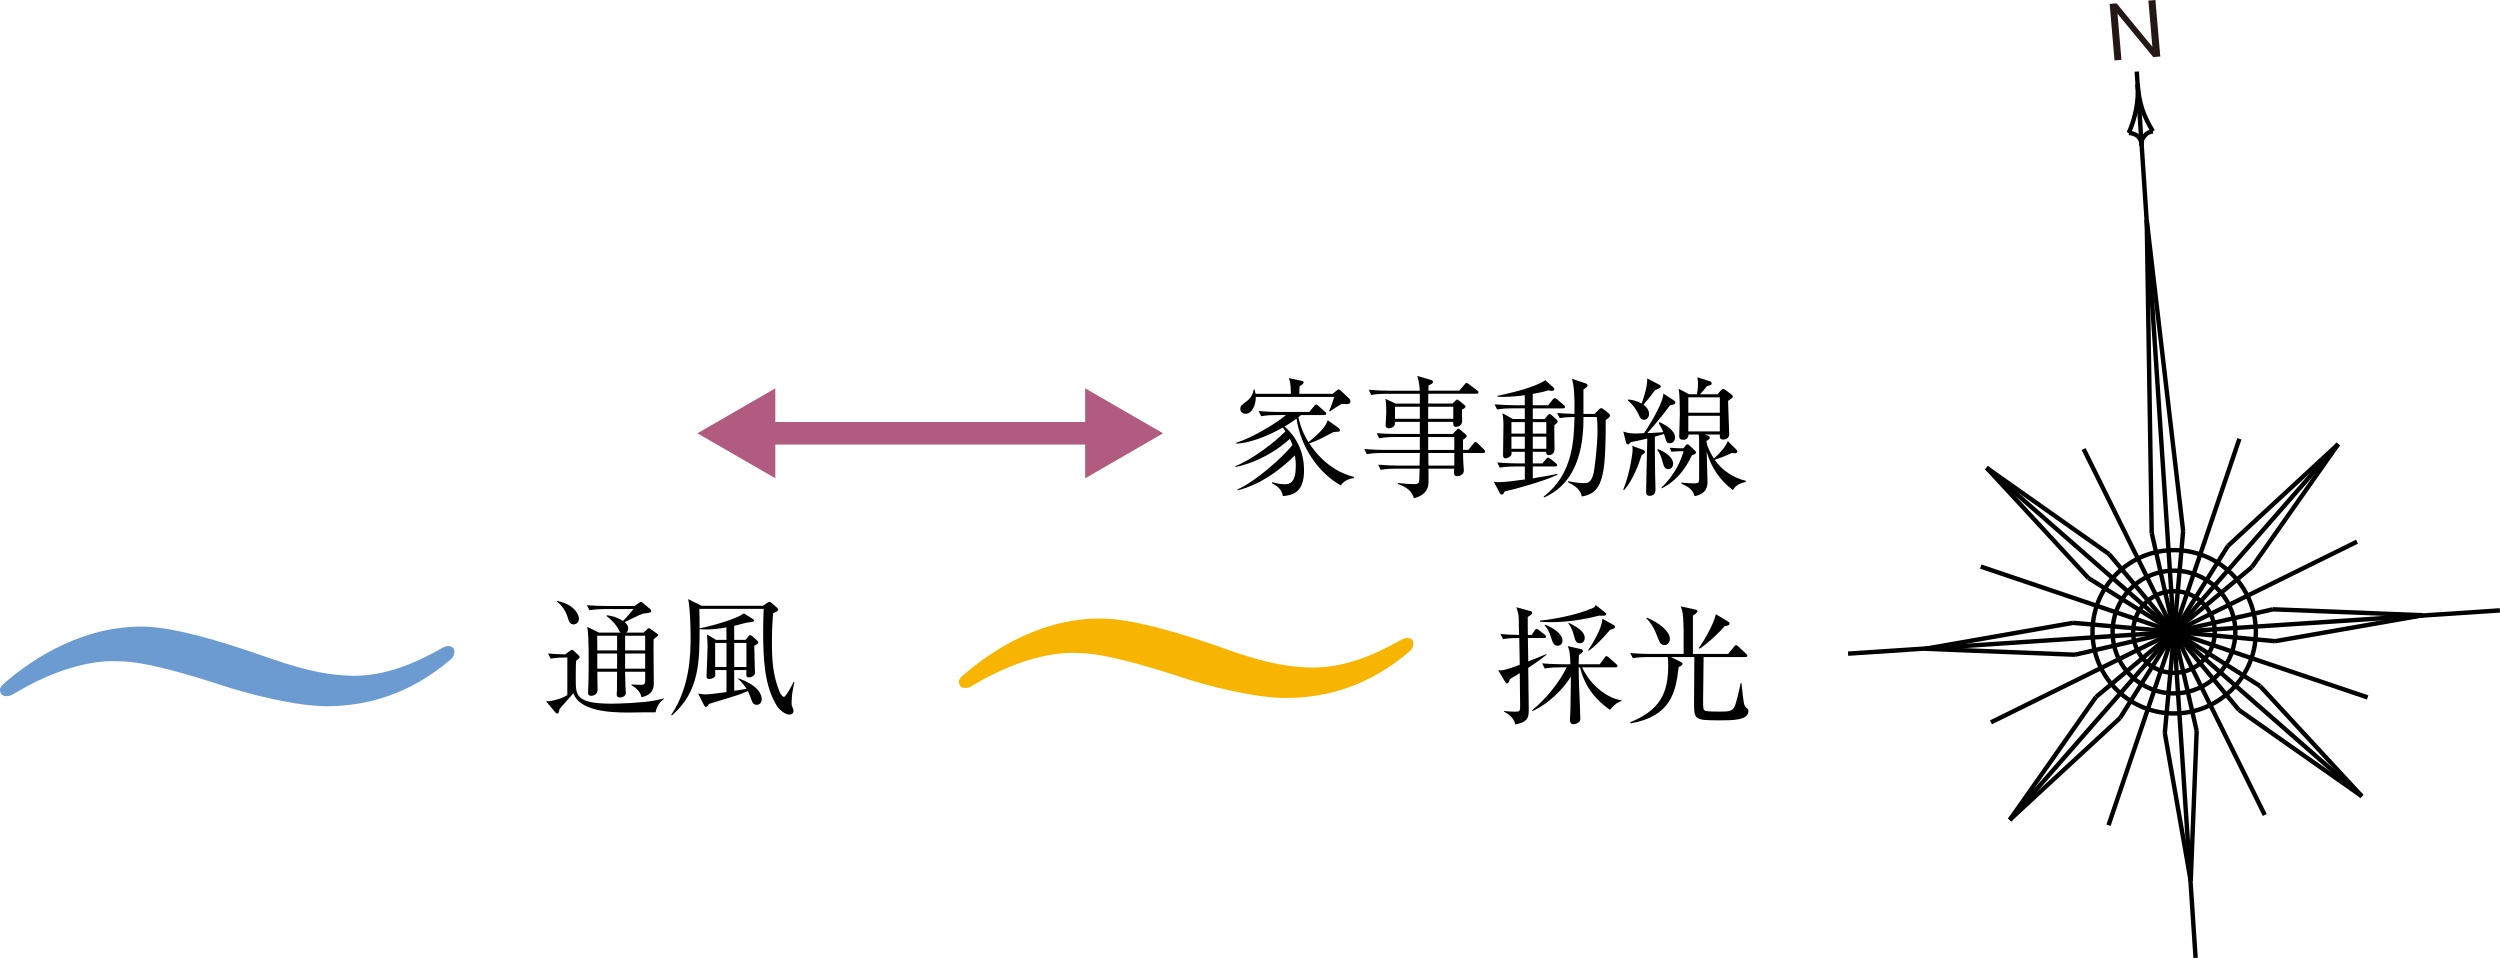 <?xml version="1.0" encoding="UTF-8"?><svg id="_レイヤー_2" xmlns="http://www.w3.org/2000/svg" viewBox="0 0 141.442 54.204"><defs><style>.cls-1{fill:#b15b81;}.cls-2{stroke:#b15b81;stroke-width:1.276px;}.cls-2,.cls-3{fill:none;stroke-miterlimit:10;}.cls-4{fill:#231815;}.cls-5{fill:#6c9bd2;}.cls-6{fill:#f7b400;}.cls-3{stroke:#000;stroke-width:.25px;}</style></defs><g id="_レイヤー_6"><path d="M37.091,40.299c-.248-.008-1.317.015-1.536.015-.561,0-1.347-.022-1.986-.211-.859-.255-1.034-.655-1.136-.881-.109.146-.662.749-.771.881-.021.072-.036.182-.051.211-.008.021-.037.058-.08.058-.037,0-.073-.021-.103-.058l-.531-.634c.517-.007,1.062-.262,1.201-.35v-2.132c-.219,0-.59,0-.946.065l-.146-.291c.32.028.539.043.976.051l.27-.204c.043-.029.08-.058.102-.058.029,0,.065.021.095.051l.291.262c.029.029.051.059.051.095,0,.044-.021.072-.044.087-.036.029-.108.095-.152.131-.021.146-.021.889-.021,1.049,0,.902,0,1.375,2.03,1.375.32,0,1.616-.036,2.373-.167.152-.029.4-.08.589-.124v.029c-.211.124-.429.437-.473.75ZM32.454,35.327c-.218,0-.276-.196-.32-.349-.108-.364-.306-.706-.618-.932l.015-.044c.888.167,1.223.721,1.223.997,0,.175-.116.327-.299.327ZM37.207,35.982c-.029.029-.189.153-.226.182-.015.35.008,2.067.008,2.461,0,.247,0,.669-.699.822-.044-.306-.306-.531-.567-.685v-.036c.072,0,.429.021.509.021.24,0,.27-.051.27-.262v-.48h-1.135c0,.073.021.779.021.91,0,.028.021.255.021.283,0,.131-.116.263-.335.263-.182,0-.182-.109-.182-.168,0-.036.015-.232.015-.276,0-.146,0-.852.007-1.012h-1.12c.007.146.015.845.015,1.005,0,.269-.212.356-.35.356-.189,0-.189-.117-.189-.196,0-.022.007-.117.007-.139.022-.327.029-1.281.029-1.565,0-1.288-.029-1.695-.08-2.001l.663.327h1.223c-.059-.051-.065-.065-.124-.196-.124-.255-.415-.553-.662-.735v-.051c.138.015.466.044.924.32.175-.167.379-.415.59-.67h-1.631c-.188,0-.538.008-.858.065l-.146-.283c.379.029.75.043,1.121.043h1.572l.262-.182c.029-.021.065-.051.095-.051.036,0,.095.036.116.059l.422.356c.015.015.051.051.051.095,0,.015-.014.065-.058.087-.051.029-.356.059-.422.073-.16.043-.859.407-1.02.473.065.059.196.168.196.371,0,.131-.065.189-.116.226h.99l.203-.196c.029-.029.059-.059.095-.059.022,0,.065.029.08.044l.379.262c.036.022.059.052.059.073,0,.029-.008.044-.022.065ZM34.914,35.968h-1.128c0,.204.008.59.008.83h1.12v-.83ZM34.914,36.973h-1.12v.858h1.12v-.858ZM36.501,35.968h-1.135v.83h1.135v-.83ZM36.501,36.973h-1.135v.858h1.135v-.858Z"/><path d="M44.822,39.222c-.008.08-.037.363-.037.538,0,.146.015.175.088.35.015.029.021.065.021.109,0,.189-.167.211-.232.211-.263,0-.598-.313-.699-.48-.706-1.113-.786-2.613-.786-4.236,0-.538.015-.881.029-1.267h-3.64c.008.328.015.598.015,1.02,0,1.936,0,3.668-1.572,5.015l-.036-.036c1.056-1.558,1.1-3.385,1.1-4.403,0-.721-.044-1.74-.139-2.147l.765.379h3.464l.24-.168c.059-.036.095-.058.131-.058.037,0,.073.021.124.065l.306.269c.044.037.065.073.065.109s-.029.065-.065.088c-.065.043-.16.094-.226.116-.029.364-.065.896-.065,1.638,0,.968.044,1.841.422,2.78.08.196.189.312.255.312.124,0,.474-.691.554-.852l.036.015c-.015.103-.109.546-.116.634ZM42.812,39.876c-.188,0-.247-.146-.262-.188-.138-.371-.16-.43-.24-.59-.138.059-.466.204-1.012.364-.982.298-1.099.334-1.187.363-.072.124-.102.168-.175.168-.051,0-.079-.051-.116-.117l-.32-.64c.103.021.233.051.415.051.168,0,.575-.044,1.187-.131v-1.245h-.641c0,.036.008.204.008.24,0,.088-.015.131-.059.167-.095.08-.233.095-.276.095-.16,0-.16-.087-.16-.188,0-.022.058-1.361.058-1.616,0-.051-.007-.502-.036-.713l.517.306h.59l-.007-.706c-.438.08-.809.116-1.129.116-.167,0-.269-.008-.378-.015v-.044c.961-.211,2.096-.553,2.496-.852l.48.299c.059.036.095.072.095.102,0,.065-.065.088-.24.103-.247.014-.633.152-.881.203v.794h.641l.167-.204c.037-.044.066-.065.095-.065.037,0,.073.021.124.065l.262.232c.044.037.073.08.073.117,0,.051-.051.087-.226.188.007.219.036,1.296.036,1.536,0,.153-.204.255-.342.255-.088,0-.146-.029-.146-.16,0-.036.007-.211.007-.255h-.691v1.172l.699-.109c-.124-.211-.277-.371-.474-.567l.015-.029c1.106.394,1.317.888,1.317,1.193,0,.183-.124.306-.284.306ZM41.102,36.376h-.641v1.36h.641v-1.36ZM42.23,36.376h-.691v1.36h.691v-1.36Z"/><path d="M86.463,37.784c.007.459.029,2.097.029,2.409,0,.48-.124.67-.765.794-.036-.189-.175-.502-.641-.721l.015-.036c.124.007.394.036.597.036.306,0,.306-.044.306-.32,0-.299-.021-1.594-.021-1.863-.219.139-.4.24-.554.335-.058.16-.094.247-.16.247-.065,0-.087-.051-.108-.08l-.394-.662c.248.007.35.015,1.216-.312-.008-.248-.008-.379-.029-1.515-.378,0-.655.015-.917.065l-.146-.291c.444.037.59.044,1.056.051,0-.058-.015-.312-.015-.473,0-.611,0-.677-.139-1.092l.801.219c.051.015.095.028.095.087,0,.051-.036.095-.065.116-.029.022-.168.117-.189.131-.007.16.007.866.007,1.012h.219l.16-.247c.029-.044.08-.095.116-.095.044,0,.088.036.139.08l.32.248c.044.036.072.072.072.108,0,.073-.058.08-.108.08h-.918c.008.211.015,1.136.022,1.325.342-.139.684-.27,1.026-.415v.044c-.16.123-.444.356-1.026.734ZM91.092,40.165c-1.179-.815-1.558-1.798-1.696-2.409h-.08c0,.312.015.873.029,1.2.008.263.065,1.435.065,1.675,0,.102-.015.182-.108.247-.103.073-.227.095-.284.095-.139,0-.196-.109-.196-.24,0-.095.028-.495.028-.575.022-.815.022-1.623.022-1.878-.415.714-1.332,1.587-2.169,1.951l-.022-.044c.786-.647,1.515-1.536,1.958-2.431h-.386c-.095,0-.502,0-.858.065l-.146-.291c.487.043.982.051,1.121.051h.479c-.021-.648-.051-.786-.152-1.026l.771.175c.044.007.087.043.087.102s-.021.08-.226.233c-.007.087-.015.414-.015.517h1.194l.27-.364c.036-.051.065-.095.108-.095.051,0,.095.044.139.08l.415.364c.043.044.072.065.072.109,0,.072-.065.08-.109.08h-1.892c.523,1.143,1.586,1.798,2.234,1.863v.036c-.16.058-.364.138-.655.51ZM90.481,34.829c-.896.226-1.812.372-2.736.372-.277,0-.466-.015-.626-.029v-.059c.604-.051,2.037-.291,2.998-.713.117-.051.139-.109.16-.175l.488.393c.051.037.116.073.116.131,0,.117-.32.088-.4.08ZM88.13,36.532c-.219,0-.277-.167-.372-.451-.131-.407-.232-.546-.363-.698l.007-.044c.379.131.997.488.997.902,0,.197-.131.291-.269.291ZM89.382,36.394c-.175,0-.255-.102-.328-.415-.065-.262-.16-.495-.327-.728l.015-.022c.4.204.917.466.917.866,0,.015,0,.299-.276.299ZM91.099,35.63c-.626.721-.895.961-1.215,1.187l-.036-.029c.152-.203.8-1.215.808-1.783l.641.357c.043.021.072.065.072.116,0,.087-.175.123-.27.152Z"/><path d="M97.308,40.754c-1.463,0-1.463-.021-1.463-1.062,0-.4.015-2.154.015-2.519h-1.324l.546.27c.036.021.109.051.109.109,0,.065-.059.102-.219.196-.16,1.434-.451,2.78-2.723,3.181l-.021-.065c1.688-.684,2.154-1.638,2.154-3.217,0-.32-.015-.408-.029-.474h-1.113c-.182,0-.531.008-.858.065l-.146-.291c.502.044,1.019.051,1.12.051h1.9c0-1.368,0-1.557-.029-2.022-.022-.372-.073-.51-.139-.67l.808.175c.088.021.139.036.139.102,0,.073-.146.175-.255.24v2.176h1.987l.335-.407c.051-.059.08-.095.123-.095.037,0,.08.036.124.08l.437.408c.059.051.073.072.073.116,0,.065-.059.072-.109.072h-2.365c-.008.415-.029,2.191-.029,2.424,0,.51,0,.568.146.626.102.036.662.036.793.036.524,0,.75,0,.881-.378.103-.306.24-.902.306-1.237h.044c.124,1.149.131,1.273.27,1.39.087.073.124.103.124.197,0,.523-.903.523-1.609.523ZM94.179,36.496c-.233,0-.284-.146-.438-.546-.211-.567-.458-.829-.597-.968l.036-.036c.67.276,1.296.771,1.296,1.193,0,.189-.109.356-.298.356ZM97.571,35.427c-.32.386-.961.982-1.412,1.273l-.044-.036c.255-.364.83-1.296.961-1.915l.655.394c.072.044.123.072.123.131,0,.073-.058.131-.283.153Z"/><path d="M75.86,27.464c-1.332-.749-2.285-2.241-2.504-3.777-.203.146-.4.276-.677.444.415.356,1.099,1.157,1.099,2.475,0,1.193-.553,1.404-1.2,1.463-.051-.451-.474-.655-.619-.728l.029-.059c.211.059.444.116.698.116.299,0,.626-.102.626-1.033,0-.27-.028-.48-.051-.597-1.558,1.514-2.744,1.841-3.238,1.973l-.008-.052c.961-.407,2.533-1.79,3.108-2.511-.051-.146-.095-.247-.146-.35-.655.604-1.769,1.325-3.079,1.595v-.052c.961-.386,2.228-1.346,2.831-1.972-.08-.117-.109-.146-.152-.212-.575.335-1.747.889-2.643.91v-.044c.881-.276,2.242-1.077,2.824-1.571h-.553c-.183,0-.531.007-.852.065l-.146-.292c.451.037.895.052,1.113.052h1.754l.27-.328c.036-.043.072-.095.116-.095s.095.044.131.08l.371.328c.052.043.073.065.073.109,0,.065-.059.08-.109.08h-1.317c-.051.043-.095.08-.152.123.167.742.437,1.201.574,1.412.444-.364.997-.852,1.085-1.244l.582.414c.051.037.109.095.109.146,0,.094-.036.094-.356.108-.815.43-.969.51-1.376.641.75,1.15,1.725,1.711,2.525,1.899v.066c-.138.021-.502.072-.742.414ZM76.187,22.864c-.108,0-.182-.007-.269-.021-.371.226-.415.247-.67.429l-.051-.015c.109-.232.24-.618.283-.8h-4.432c.007.494-.227.953-.575.953-.124,0-.299-.073-.299-.27,0-.189.095-.247.335-.422.335-.24.386-.502.422-.677l.044-.008c.036.117.044.16.059.248h2.001c-.007-.626-.065-.757-.123-.889l.698.146c.059.014.146.021.146.094,0,.073-.087.132-.232.233-.008.065-.015.356-.015.415h1.885l.211-.168c.044-.036.095-.08.124-.08.044,0,.102.044.152.088l.444.422c.044.044.08.109.08.182,0,.139-.189.139-.219.139Z"/><path d="M83.926,25.63h-1.15c0,.029,0,.342.007.408.008.116.037.538.037.589,0,.233-.248.313-.371.313-.204,0-.197-.124-.175-.423h-1.456c.008.866.008.932-.051,1.085-.146.407-.597.539-.771.59-.131-.444-.415-.626-.917-.815l.007-.051c.146.015.611.065.889.065.065,0,.247,0,.291-.088.036-.08.036-.146.051-.786h-1.347c-.175,0-.524,0-.852.066l-.146-.292c.451.037.902.052,1.121.052h1.223l.015-.714h-2.141c-.094,0-.502,0-.858.065l-.146-.291c.487.044.982.051,1.121.051h2.023v-.728h-1.435c-.072,0-.523,0-.858.073l-.146-.292c.51.044,1.056.044,1.121.044h1.317v-.684h-1.405c0,.138-.007.159-.029.203-.051.095-.188.16-.32.16-.087,0-.182-.044-.182-.16,0-.044.036-.589.036-.706,0-.553-.014-.633-.051-.801l.583.27h1.368v-.553h-1.893c-.131,0-.502,0-.859.065l-.138-.291c.451.036.902.051,1.113.051h1.776c-.008-.146-.037-.487-.139-.837l.771.232c.08.022.116.059.116.109,0,.08-.123.139-.254.196,0,.065-.008.189-.008.299h1.747l.298-.35c.052-.065.073-.087.109-.087s.065.015.139.072l.466.35c.058.044.072.072.072.109,0,.065-.065.08-.108.08h-2.729c0,.043,0,.473-.008.553h1.376l.16-.152c.051-.051.072-.073.102-.073.036,0,.051.015.102.051l.306.248c.052.036.066.065.066.102,0,.08-.146.146-.197.167-.007.103.008.546.008.641,0,.299-.276.335-.343.335-.174,0-.167-.138-.159-.283h-1.427c0,.174,0,.226.007.684h1.391l.203-.218c.052-.052.073-.08.109-.08.029,0,.051.007.124.072l.291.247c.051.044.065.088.065.103,0,.036-.021.072-.211.204v.574h.299l.291-.356c.058-.065.072-.095.108-.095.044,0,.073.022.132.08l.363.356c.051.052.065.08.065.109,0,.073-.065.08-.108.08ZM80.33,23.01h-1.405v.685h1.405v-.685ZM82.222,23.01h-1.42v.685h1.42v-.685ZM82.28,24.727h-1.478v.728h1.478v-.728ZM82.28,25.63h-1.47l.007.714h1.463v-.714Z"/><path d="M88.438,23.104h-1.718v.604h.67l.175-.212c.036-.043.065-.072.102-.072.029,0,.072.015.124.065l.269.24c.037.029.065.072.065.124,0,.051-.036.102-.182.196-.015.211.008,1.136.008,1.317,0,.087,0,.386-.343.386-.095,0-.138-.073-.131-.189h-.757v.655h.546l.196-.24c.044-.051.08-.088.124-.088.036,0,.08.029.146.08l.291.233c.044.036.073.073.073.116,0,.044-.037.073-.117.073h-1.259v.669c.567-.094.982-.16,1.391-.254v.058c-.772.364-2.402.815-2.984.939-.044.108-.088.175-.16.175-.051,0-.088-.029-.116-.088l-.335-.633c.095.015.152.021.283.021.32,0,.91-.072,1.471-.152v-.735h-.561c-.065,0-.517,0-.858.065l-.139-.291c.495.043,1.012.051,1.113.051h.444v-.655h-.75c.008.095.008.175-.058.24-.059.059-.189.131-.284.131-.08,0-.139-.036-.139-.203,0-.284.022-1.515.022-1.762,0-.021-.015-.422-.059-.59l.597.328h.67v-.604h-.714c-.182,0-.531.007-.852.065l-.146-.291c.459.036.917.051,1.121.051h.59v-.567c-.364.051-.815.095-1.201.095-.16,0-.232,0-.342-.008v-.051c.815-.175,2.081-.473,2.707-.881l.451.4c.037.036.059.065.059.109,0,.065-.065.087-.175.087-.043,0-.102-.015-.152-.028-.226.065-.4.116-.896.203v.641h.873l.248-.312c.051-.059.08-.088.123-.088.044,0,.088.029.139.073l.371.312c.036.029.073.073.073.109,0,.059-.044.08-.109.08ZM86.269,23.883h-.757v.648h.757v-.648ZM86.269,24.706h-.757v.684h.757v-.684ZM87.485,23.883h-.765v.648h.765v-.648ZM87.485,24.706h-.765v.684h.765v-.684ZM90.847,23.76c.007,2.438-.131,3.035-.291,3.472-.153.422-.43.764-1.062.858-.065-.4-.43-.633-.786-.814l.021-.052c.43.103.837.109.888.109.175,0,.35,0,.503-.407.102-.284.262-1.783.262-2.569,0-.226-.008-.546-.044-.765h-.749c0,1.18-.117,3.625-2.221,4.55l-.036-.044c1.659-1.267,1.718-3.195,1.747-4.506-.24.008-.531.008-.837.065l-.146-.291c.283.022.48.037.982.051.021-1.062-.029-1.564-.139-1.986l.757.255c.08.028.124.065.124.116,0,.044-.021.072-.051.102-.022.022-.124.095-.182.131v1.383h.625l.248-.247c.059-.059.095-.08.131-.08.044,0,.073.015.146.073l.284.226c.043.036.072.072.072.123,0,.073-.109.16-.247.248Z"/><path d="M91.837,27.704c.407-.997.531-2.14.531-2.234,0-.08-.007-.167-.021-.247l.641.24c.028.015.08.036.08.095,0,.065-.022.08-.189.196-.153.466-.474,1.39-.99,1.973l-.051-.022ZM94.733,22.675c.029.022.051.051.051.103,0,.087-.072.108-.306.16-.247.334-.633.844-1.28,1.571.036-.007.531-.021.909-.058-.051-.124-.138-.306-.262-.517l.036-.052c.394.168.889.488.889.866,0,.168-.103.328-.292.328-.182,0-.196-.059-.334-.524-.109.036-.233.073-.518.153.008,1.004,0,1.521.015,2.14,0,.131.022.691.022.808,0,.109,0,.4-.328.4-.203,0-.203-.167-.203-.226,0-.335.058-2.533.065-3.014-.183.044-.415.103-.932.204-.103.109-.109.124-.168.124-.051,0-.087-.051-.102-.103l-.153-.618c.16.044.35.109.678.109.043,0,.437-.015.494-.022.48-.713,1.1-1.798,1.092-2.241l.626.407ZM92.121,22.602c.152.015.437.043.757.232,0-.007.363-.961.312-1.427l.699.364c.043.021.072.059.072.095,0,.072-.065.102-.32.204-.262.356-.356.466-.662.829.095.073.32.24.32.517,0,.197-.131.335-.276.335-.183,0-.248-.152-.299-.262-.08-.189-.276-.546-.626-.837l.022-.051ZM93.802,25.412c.488.174.859.517.859.814,0,.168-.095.313-.276.313-.204,0-.24-.116-.35-.51-.059-.204-.146-.43-.276-.575l.043-.043ZM94.93,25.535c-.183,0-.307.015-.364.029l-.102-.232c.269.021.487.028.553.028h.226l.139-.167c.015-.015.051-.059.094-.059.029,0,.08.037.109.065l.291.277c.029.028.08.072.08.123,0,.059-.021.088-.24.168-.349.764-.888,1.463-1.703,1.863l-.014-.044c.844-.808,1.12-1.63,1.259-2.053h-.327ZM96.444,24.582l.131.044c.051.015.16.058.16.131,0,.087-.131.16-.189.189,0,.269.284.793.422.997.415-.379.67-.691.786-.99l.503.502c.014.015.036.059.036.095,0,.015-.008.095-.116.095-.022,0-.117-.007-.189-.015-.35.16-.619.262-.976.386.422.597,1.048,1.02,1.762,1.187v.059c-.51.123-.611.283-.735.466-.735-.561-1.223-1.274-1.478-2.162,0,.27.044,1.456.044,1.696,0,.175,0,.677-.729.808-.08-.233-.16-.459-.749-.706l.007-.059c.116.015.604.044.699.044.291,0,.298-.058.298-.276v-1.965c0-.248,0-.4-.021-.524h-.582c.007.196-.117.299-.291.299-.16,0-.233-.059-.233-.189,0-.103.036-1.056.036-1.252,0-.386-.007-1.114-.065-1.448l.59.312h.437c.029-.124.065-.342.065-.604,0-.132-.007-.189-.036-.357l.685.219c.058.021.123.051.123.124,0,.094-.072.116-.262.152-.146.196-.247.306-.394.466h.99l.196-.226c.022-.029.088-.08.124-.08s.08.029.109.051l.342.255c.044.029.095.08.095.124,0,.065-.029.08-.27.255,0,.298.065,1.703.065,1.863,0,.218-.146.32-.342.32s-.196-.117-.189-.284h-.858ZM95.519,22.478v.873h1.783v-.873h-1.783ZM97.302,24.407v-.881h-1.783v.881h1.783Z"/><path class="cls-6" d="M54.558,38.145c1.047-.891,3.905-3.154,7.704-3.154,1.738,0,4.318.79,6.11,1.386,1.643.566,3.559,1.35,5.799,1.391,2.334.054,4.447-1.218,5.105-1.568.143-.08.266-.106.362-.106.087,0,.33.054.326.294.005.109-.032.28-.148.405-2.363,2.057-4.84,2.697-7.084,2.697-1.702,0-4.343-.648-6.109-1.244-1.503-.486-4.142-1.297-5.579-1.297-.155,0-2.493-.281-6.009,1.831-.182.118-.27.144-.419.144-.123,0-.362-.025-.362-.386,0-.121.148-.257.303-.393"/><path class="cls-5" d="M.302,38.598c1.051-.883,3.911-3.149,7.707-3.149,1.737,0,4.317.797,6.109,1.398,1.652.553,3.561,1.334,5.797,1.387,2.336.048,4.445-1.217,5.107-1.576.15-.081.269-.107.364-.107.089,0,.323.061.323.303,0,.109-.026.265-.148.401-2.361,2.046-4.836,2.7-7.086,2.7-1.699,0-4.345-.655-6.111-1.242-1.498-.487-4.138-1.296-5.578-1.296-.149,0-2.494-.29-6.003,1.837-.18.1-.271.133-.419.133-.123,0-.364-.033-.364-.378,0-.134.15-.278.302-.412"/><line class="cls-2" x1="43.12" y1="24.514" x2="62.14" y2="24.514"/><polygon class="cls-1" points="43.865 27.06 39.458 24.515 43.865 21.969 43.865 27.06"/><polygon class="cls-1" points="61.395 27.06 65.803 24.515 61.395 21.969 61.395 27.06"/><line class="cls-3" x1="120.94" y1="4.77" x2="124.219" y2="54.195"/><line class="cls-3" x1="112.394" y1="26.466" x2="133.624" y2="45.048"/><line class="cls-3" x1="113.705" y1="46.385" x2="132.287" y2="25.129"/><line class="cls-3" x1="117.885" y1="25.404" x2="128.133" y2="46.11"/><line class="cls-3" x1="133.954" y1="39.459" x2="112.064" y2="32.055"/><line class="cls-3" x1="112.642" y1="40.868" x2="133.35" y2="30.646"/><line class="cls-3" x1="119.294" y1="46.689" x2="126.698" y2="24.825"/><path class="cls-3" d="M126.466,35.641c.064,1.916-1.438,3.522-3.354,3.586-1.916.064-3.522-1.437-3.586-3.354-.064-1.916,1.437-3.521,3.354-3.585,1.916-.064,3.522,1.437,3.586,3.353"/><path class="cls-3" d="M125.305,35.68c.043,1.275-.956,2.344-2.232,2.386-1.275.043-2.344-.956-2.386-2.232-.043-1.275.957-2.343,2.232-2.386,1.275-.043,2.344.956,2.386,2.231"/><line class="cls-3" x1="121.455" y1="12.449" x2="123.515" y2="30.045"/><line class="cls-3" x1="123.008" y1="35.744" x2="123.515" y2="30.045"/><line class="cls-3" x1="121.455" y1="12.449" x2="121.737" y2="30.157"/><line class="cls-3" x1="123.008" y1="35.744" x2="121.737" y2="30.157"/><line class="cls-3" x1="123.008" y1="35.744" x2="117.284" y2="35.238"/><line class="cls-3" x1="108.914" y1="36.706" x2="117.396" y2="37.042"/><line class="cls-3" x1="123.008" y1="35.744" x2="117.396" y2="37.042"/><line class="cls-3" x1="123.008" y1="35.744" x2="122.477" y2="41.469"/><line class="cls-3" x1="123.944" y1="49.84" x2="124.281" y2="41.357"/><line class="cls-3" x1="123.008" y1="35.744" x2="124.281" y2="41.357"/><line class="cls-3" x1="137.078" y1="34.809" x2="128.708" y2="36.277"/><line class="cls-3" x1="123.008" y1="35.744" x2="128.708" y2="36.277"/><line class="cls-3" x1="137.078" y1="34.809" x2="128.596" y2="34.472"/><line class="cls-3" x1="123.008" y1="35.744" x2="128.596" y2="34.472"/><line class="cls-3" x1="113.705" y1="46.385" x2="118.586" y2="39.43"/><line class="cls-3" x1="123.008" y1="35.744" x2="118.586" y2="39.43"/><line class="cls-3" x1="113.705" y1="46.385" x2="119.943" y2="40.624"/><line class="cls-3" x1="123.008" y1="35.744" x2="119.943" y2="40.624"/><line class="cls-3" x1="112.394" y1="26.466" x2="119.323" y2="31.348"/><line class="cls-3" x1="123.008" y1="35.744" x2="119.323" y2="31.348"/><line class="cls-3" x1="112.394" y1="26.466" x2="118.155" y2="32.704"/><line class="cls-3" x1="123.008" y1="35.744" x2="118.155" y2="32.704"/><line class="cls-3" x1="132.287" y1="25.129" x2="127.405" y2="32.085"/><line class="cls-3" x1="123.008" y1="35.744" x2="127.405" y2="32.085"/><line class="cls-3" x1="132.287" y1="25.129" x2="126.048" y2="30.891"/><line class="cls-3" x1="123.008" y1="35.744" x2="126.048" y2="30.891"/><line class="cls-3" x1="133.624" y1="45.048" x2="126.668" y2="40.167"/><line class="cls-3" x1="123.008" y1="35.744" x2="126.668" y2="40.167"/><line class="cls-3" x1="133.624" y1="45.048" x2="127.863" y2="38.81"/><line class="cls-3" x1="123.008" y1="35.744" x2="127.863" y2="38.81"/><line class="cls-3" x1="123.944" y1="49.84" x2="122.477" y2="41.469"/><line class="cls-3" x1="108.914" y1="36.706" x2="117.284" y2="35.238"/><line class="cls-3" x1="120.94" y1="4.77" x2="120.89" y2="4.048"/><path class="cls-3" d="M127.626,35.59c.085,2.55-1.913,4.687-4.464,4.772-2.55.085-4.687-1.913-4.772-4.463-.085-2.55,1.913-4.687,4.463-4.772,2.551-.085,4.687,1.913,4.772,4.463"/><path class="cls-3" d="M120.94,4.77c.033.479.119.945.253,1.386h0c.152.441.357.868.611,1.271h0"/><path class="cls-3" d="M121.803,7.427c-.197.023-.371.122-.482.274h0c-.127.136-.186.325-.163.522h0"/><path class="cls-3" d="M120.438,7.524c.191-.435.332-.891.42-1.357h0c.088-.449.115-.919.082-1.398h0"/><path class="cls-3" d="M121.159,8.224c.01-.199-.062-.383-.198-.51h0c-.153-.127-.342-.195-.523-.189h0"/><line class="cls-3" x1="104.558" y1="36.981" x2="141.434" y2="34.534"/><path class="cls-4" d="M121.824,3.23l-2.023-2.454.224,2.609-.393.034-.275-3.196.393-.034,2.024,2.458-.225-2.613.398-.034.275,3.196-.398.034Z"/></g></svg>